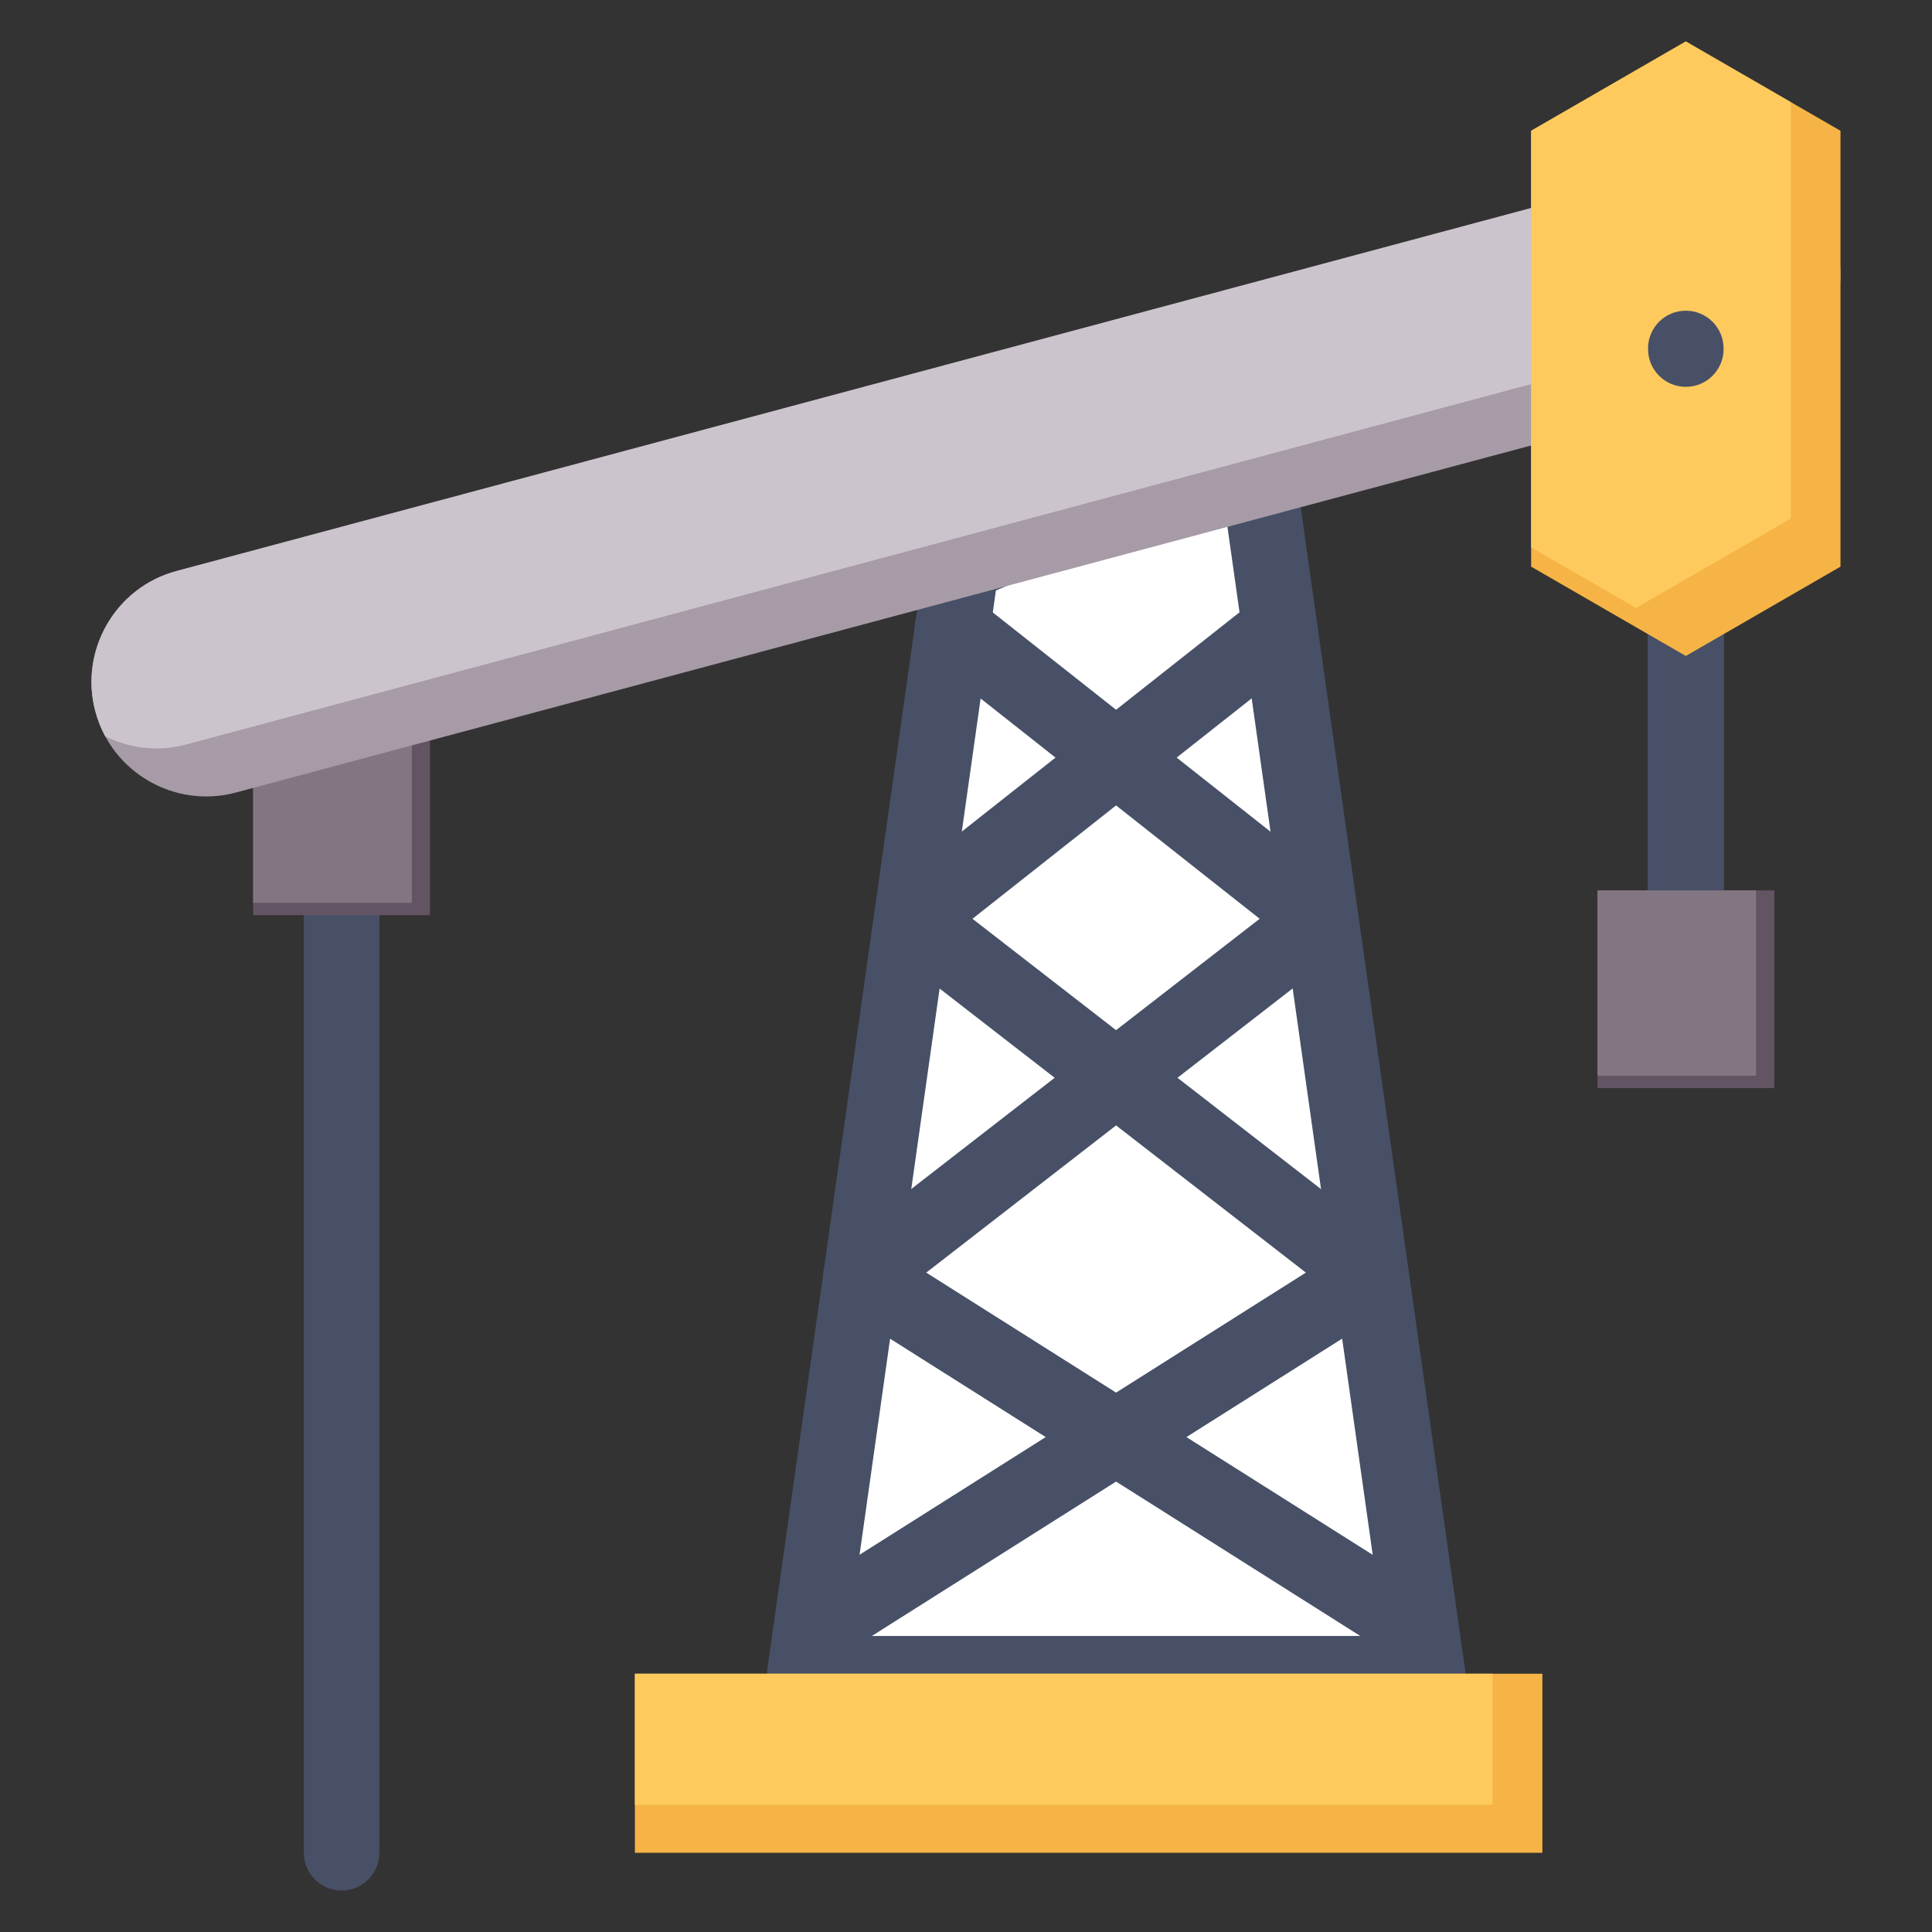 <svg id="Layer_1" viewBox="0 0 512 512" xmlns="http://www.w3.org/2000/svg" data-name="Layer 1"><rect x="0" y="0" width="512" height="512" fill="#333333" stroke="none"/><path d="m80.521 242.521c0-5.499 4.479-9.978 10.006-9.978s10.006 4.479 10.006 9.978v248.485c0 5.527-4.479 10.006-10.006 10.006-5.528 0-10.006-4.479-10.006-10.006z" fill="#475066"/><g fill="#475066"><path d="m456.764 251.451c0 8.022-4.479 14.513-10.006 14.513s-10.006-6.491-10.006-14.513v-90.198c0-8.022 4.479-14.542 10.006-14.542s10.006 6.52 10.006 14.542z"/><path d="m446.758 266.077c-5.58 0-10.12-6.562-10.12-14.626v-90.199c0-8.08 4.54-14.654 10.12-14.654s10.12 6.574 10.12 14.654v90.199c0 8.064-4.54 14.626-10.12 14.626zm0-119.253c-5.455 0-9.893 6.473-9.893 14.428v90.199c0 7.939 4.438 14.399 9.893 14.399s9.893-6.46 9.893-14.399v-90.199c0-7.955-4.438-14.428-9.893-14.428z"/></g><path d="m67.085 190.165h46.857v52.356h-46.857z" fill="#635463"/><path d="m67.085 190.137h42.066v49.125h-42.066z" fill="#837683"/><path d="m254.824 149.517-41.556 294.037h82.516 82.545l-41.556-294.037-4.705-33.166z" fill="#fff" fill-rule="evenodd"/><path d="m263.923 156.49-39.175 277.058h142.073l-39.94-282.642-2.863-20.211-60.094 25.795zm-60.548 285.676 41.499-293.471c.312-3.572 2.495-6.832 6.01-8.334l77.244-33.194v.028c.794-.369 1.672-.595 2.579-.737 5.443-.737 10.488 3.061 11.254 8.532l4.677 33.165 41.471 293.301c.142.68.227 1.361.227 2.098 0 5.528-4.479 10.006-10.006 10.006h-165.062v-.028c-.454 0-.907-.028-1.361-.113-5.471-.737-9.269-5.783-8.532-11.254z" fill="#475066"/><path d="m333.003 158.701c4.309-3.401 10.573-2.693 13.975 1.644 3.402 4.309 2.665 10.573-1.644 13.975l-87.619 69.166 111.798 86.712c4.365 3.345 5.159 9.609 1.786 13.975-.765.992-1.672 1.814-2.693 2.409l-146.608 92.693c-4.677 2.92-10.828 1.531-13.748-3.118-2.948-4.677-1.559-10.828 3.118-13.748l134.702-85.153-110.636-85.805h.028c-.652-.482-1.219-1.049-1.729-1.701-3.43-4.309-2.693-10.573 1.644-13.975l97.625-77.074z" fill="#475066"/><path d="m246.206 174.32c-4.309-3.402-5.046-9.666-1.644-13.975 3.402-4.337 9.666-5.045 13.975-1.644l97.625 77.074c4.309 3.402 5.046 9.666 1.644 13.975-.51.652-1.106 1.219-1.729 1.701h.028l-110.636 85.805 134.702 85.153c4.649 2.92 6.066 9.071 3.118 13.748-2.92 4.649-9.071 6.038-13.748 3.118l-146.608-92.693c-1.021-.595-1.928-1.417-2.693-2.409-3.373-4.365-2.579-10.63 1.786-13.975l111.798-86.712-87.619-69.166z" fill="#475066"/><g fill-rule="evenodd"><path d="m62.493 210.036 402.746-107.915c16.158-4.337 25.824-21.089 21.487-37.219-4.337-16.158-21.061-25.824-37.219-21.487l-402.746 107.916c-16.157 4.309-25.824 21.062-21.487 37.219 4.309 16.157 21.061 25.824 37.219 21.487z" fill="#a79ba7"/><path d="m470.909 45.598c-6.406-3.203-13.975-4.195-21.401-2.183l-402.747 107.916c-16.157 4.309-25.824 21.062-21.487 37.219.624 2.324 1.502 4.535 2.608 6.576 6.406 3.203 13.975 4.167 21.402 2.183l402.746-107.915c16.157-4.337 25.824-21.089 21.487-37.219-.624-2.353-1.502-4.536-2.608-6.577z" fill="#ccc4cc"/><path d="m446.757 10.987 40.989 23.67v115.512l-40.989 23.669-40.989-23.669v-115.512z" fill="#f6b446"/><path d="m446.757 10.987 27.808 16.073v110.381l-40.989 23.669-27.808-16.044v-110.409z" fill="#feca5d"/></g><path d="m423.343 235.973h46.857v52.384h-46.857z" fill="#635463"/><path d="m423.343 235.973h42.038v49.096h-42.038z" fill="#837683"/><path d="m168.254 443.554h240.491v47.452h-240.491z" fill="#f6b446"/><path d="m168.254 443.554h227.282v34.724h-227.282z" fill="#feca5d"/><path d="m436.751 92.314c0-5.5 4.479-9.978 10.006-9.978s10.006 4.479 10.006 9.978v.198c0 5.528-4.479 10.006-10.006 10.006s-10.006-4.479-10.006-10.006z" fill="#475066"/></svg>